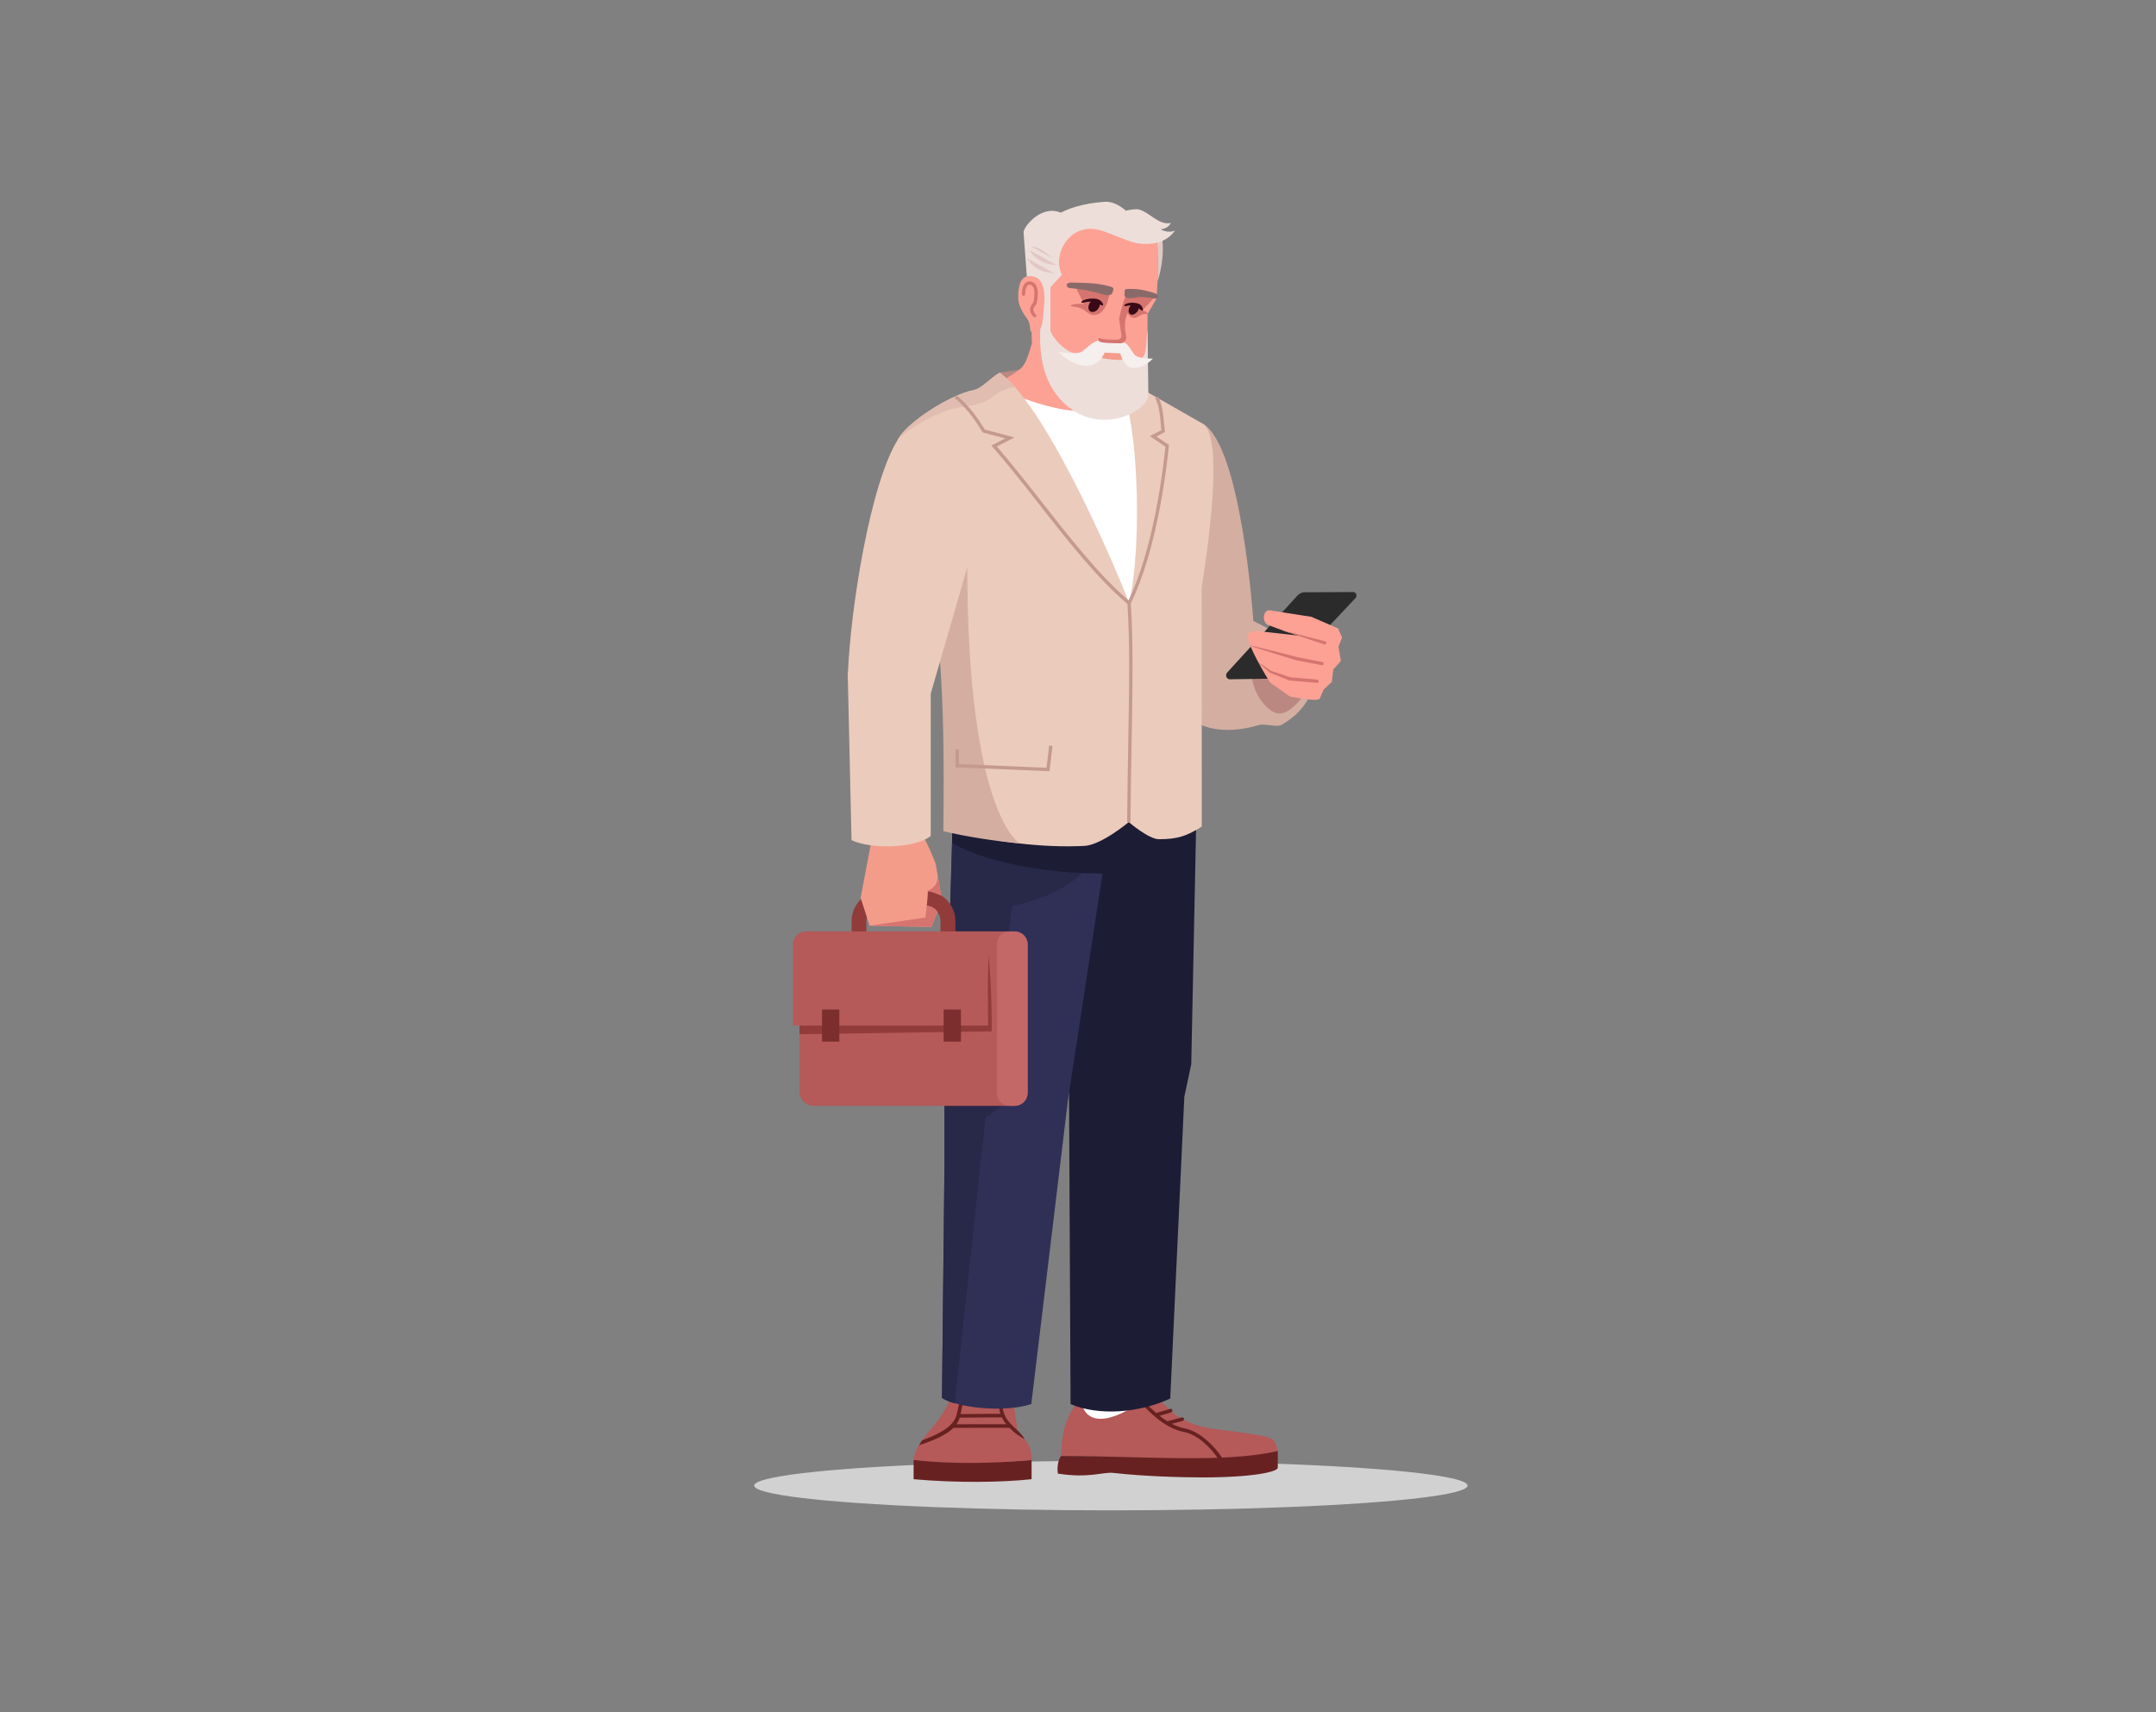 <?xml version="1.0" encoding="UTF-8"?> <!-- Generator: Adobe Illustrator 25.2.3, SVG Export Plug-In . SVG Version: 6.00 Build 0) --> <svg xmlns="http://www.w3.org/2000/svg" xmlns:xlink="http://www.w3.org/1999/xlink" id="_x3C_Layer_x3E_" x="0px" y="0px" viewBox="0 0 2770.7 2200" style="enable-background:new 0 0 2770.7 2200;" xml:space="preserve"><rect x="0" y="0" width="2770.7" height="2200" fill="#808080" stroke="none"/> <style type="text/css"> .st0{fill:#D1D1D1;} .st1{fill:#D4AEA1;} .st2{fill:#BA8880;} .st3{fill:#FFFFFF;} .st4{fill:#682121;} .st5{fill:#B55959;} .st6{fill:#1C1C35;} .st7{fill:#303057;} .st8{fill:#282849;} .st9{fill:#FDA195;} .st10{fill:#EBCBBC;} .st11{fill:#EDDEDA;} .st12{fill:#F49C8A;} .st13{fill:#F5EFEE;} .st14{fill:#D6746F;} .st15{fill:#380917;} .st16{fill:#896A69;} .st17{fill:#E1C8C5;} .st18{fill:#C49A8F;} .st19{fill:#2B2B2B;} .st20{fill:#923B3B;} .st21{fill:#C46767;} .st22{fill:#7C2E2E;} .st23{opacity:0.47;} </style> <g> <ellipse class="st0" cx="1427.6" cy="1909" rx="458.4" ry="31.8"></ellipse> </g> <g> <g> <g> <path class="st1" d="M1690.8,844c-3-20.1-50.1-30.7-50.1-30.7l-30-15.4c0,0-15.1-225.6-65.2-253.5l-34,359.9 c0,0,25.2,51.2,106.7,27.3c7-2,22.9,3.2,28.5,0c50.4-28.8,43.9-73,40.6-86.5L1690.8,844z"></path> </g> <g> <path class="st2" d="M1644.4,916.9c28.2,0,78.7-90.1,19.8-90.1C1572.2,826.7,1616.1,916.9,1644.4,916.9z"></path> </g> </g> <g> <g> <path class="st2" d="M1284.9,478.9c36.6-6.3,69-8.6,97.3-3l-78.1,24.9L1284.9,478.9z"></path> </g> <g> <g> <g> <g> <g> <path class="st3" d="M1541.8,552.2c-7.9-4.4-71.9-62.3-195.4-55.6S1164.8,563,1164.8,563s8.5,27,11.7,37.9 c17.6,59.5,35.6,81.5,66.6,124.1c17.8,97.1-4.6,183.3-5.3,267.1c112.5,27.4,223.5,17.8,296.1-5.9l0.6-330.8 C1534.5,655.4,1571.5,568.8,1541.8,552.2z"></path> </g> </g> <g> <g> <path class="st0" d="M1237.7,992.1c0.7-83.8,23.1-170,5.3-267.1c-36.8-48.5-56.6-72.2-69.3-126.9 c-2.6-11.1-4.3-34.7-4.3-34.7s38.1,92.5,112.5,140.8c-27.3,127.1-2.7,252.7,40.4,282.7l-5.8,15.7L1237.7,992.1z"></path> </g> </g> <g> <g> <g> <path class="st4" d="M1325.7,1900.8c-39.4,4.2-96.1,4.9-151.6,0v-24.7c52.3,2.8,110.4,3.9,151.6,0V1900.8z"></path> </g> </g> <g> <g> <path class="st5" d="M1174.1,1876.1c2.7-28.4,38.6-47.3,47.9-82.7l79.5,3.4l6.4,42.7c9.1,10.9,17.8,15.4,17.8,36.7 C1275.7,1880.8,1220,1881.5,1174.1,1876.1z"></path> </g> </g> <g> <g> <path class="st4" d="M1316.9,1849.4c-3.1-1.8-9.6-5.4-13.8-9.2c-10-9.1-22.5-20.3-19.2-47.1l4.6,0.6 c-3,24.4,7.5,33.9,17.7,43.1C1310.7,1840.8,1314.1,1844.6,1316.9,1849.4L1316.9,1849.4z"></path> </g> </g> <g> <g> <path class="st4" d="M1181.1,1857.1l3.8-6.2c38.4-14.2,43.3-25.3,45.7-38.1c1.2-6.2,2.5-13.1,8.5-20.5l3.6,2.9 c-5.3,6.4-6.4,12.3-7.5,18.4C1232.5,1827.8,1230,1841.1,1181.1,1857.1z"></path> </g> </g> </g> <g> <g> <g> <g> <g> <g> <path class="st3" d="M1411.4,1735l-2,20.4c-1.3,13.5-7,26.3-16.1,36.8l-4.2,4.9c0,41.7,49.4,57.7,89.8,14.7l-6.4-131 L1411.4,1735z"></path> </g> </g> </g> </g> </g> <g> <g> <g> <g> <g> <g> <path class="st5" d="M1389,1797c-14,14.5-25.3,37.7-25.3,73.9c139.2,0,186.3,20.9,278.4-6.4c-5.5-19.4,0-17.4-81.3-28.3 c-72.7-9.7-65.3-56-88.5-39.2C1428.9,1829.5,1393,1834.2,1389,1797z"></path> </g> </g> </g> </g> </g> <g> <g> <g> <g> <g> <path class="st4" d="M1359.5,1893.6c40.3,6.3,57.8-2.4,71.2-0.9c38.3,4.3,85.3,5.8,115,5.8c66.3-0.1,96.4-7.4,96.4-12.5 v-21.4c-71.8,16-170.2,6.4-278.4,6.4C1360.7,1873.9,1357.9,1884,1359.5,1893.6z"></path> </g> </g> </g> </g> </g> <g> <g> <path class="st4" d="M1565.8,1875.1c-9-13.9-26-31.4-43.9-34.9c-24.1-4.7-43.6-23.7-59.6-41.6l3.5-3.1 c14.5,16.4,34.1,35.7,57,40.1c19.4,3.8,38.4,23.3,48,38L1565.8,1875.1z"></path> </g> </g> </g> <g> <g> <path class="st4" d="M1486.1,1820.5l-4.3-3.6l22.1-6.5c2.8-0.8,4,3.7,1.3,4.5L1486.1,1820.5z"></path> </g> </g> <g> <g> <path class="st4" d="M1500.3,1831.1l-1.2-4.5l19.2-5.1c3.5-1,4.7,3.5,1.2,4.5L1500.3,1831.1z"></path> </g> </g> </g> <g> <g> <g> <g> <g> <path class="st6" d="M1541.2,882.2l-4,177.1l-6.3,308.1l-8.9,41.9l-18.1,387.8c-40.7,18.9-92.2,22.4-128.1,7.2l-2-409 l-33.7-461.9L1541.2,882.2z"></path> </g> </g> </g> </g> </g> <g> <g> <g> <path class="st7" d="M1445.2,936.8l-72.8,477.1l-47.1,390.4c-35.3,11.4-94.5,4.7-114.8-7.9l3.2-298.2v-81.8l14-479.6H1445.2 z"></path> </g> </g> <g> <g> <path class="st8" d="M1210.6,1796.4l3.2-298.2v-81.8l14-479.6l192.8,109.8c0,57.1-34.7,99.2-119.6,117.5l-28.1,200.6 c5.4,9.7,19.4,10.7,40.4,4.9c26.8,6.1-26.5,54.7-46.8,66.7l-39.5,366.9C1218.9,1801,1216.1,1799.7,1210.6,1796.4z"></path> </g> </g> </g> <g> <g> <g> <path class="st6" d="M1223.5,1083.4c46.9,26.5,143.1,46.2,250.1,36.8l13-73.7L1224,1052L1223.5,1083.4z"></path> </g> </g> </g> <g> <g> <path class="st4" d="M1224.8,1834.8c-2.7,0-2.7-4.6,0-4.6l73.1-0.1c2.9,0,2.9,4.6,0,4.6L1224.8,1834.8z"></path> </g> </g> <g> <g> <path class="st4" d="M1232.7,1821.7c-2.4,0-2.5-4.6,0-4.6l55.3-0.4c2.3,0,2.4,4.6,0,4.6L1232.7,1821.7z"></path> </g> </g> </g> <g> <g> <path class="st9" d="M1444.4,442.3c0,0,28,37.6-11.7,73.3c-39.6,35.7-142.8-14.3-142.8-14.3l-4.1-9.8 c29.6-21.1,29.6-13.6,40.3-50.2L1444.4,442.3z"></path> </g> </g> </g> <g> <g> <g> <path class="st10" d="M1545.6,544.4c-8.5-4.9-114.5-65.3-114.5-65.3c33.1,36.8,37.6,222.2,19.8,295.8 c-3.3-11.9-99.9-247-166-296.1c-9.5,4.4-23.1,20.2-32.7,22.1c-32.5,6.3-87.5,42.8-97.8,63.1c0,0-11.1,37.4-7.7,49.5 c18.8,65.5,32.5,89.4,65.7,136.4c19.1,106.9,15.4,226.6,14.7,318.8c50.6,12.7,111.4,21.1,166.5,18.3c21.8-1.1,57-30.6,57-30.6 s25.5,22,38.9,22c23.8,0,35.5-4,54.9-16.2l-0.1-308C1544.3,754.2,1577.3,562.7,1545.6,544.4z"></path> </g> </g> <g> <g> <path class="st1" d="M1212.3,1068c0.7-83.8,2.4-211.9-15.4-309c-29.1-64.3-41.7-93.8-54.4-148.4 c-2.6-11.1,11.9-46.6,11.9-46.6s-33.8,84.8,88.6,161c0,323.6,67.7,358.9,67.7,358.9C1281.1,1081.1,1238.3,1074.7,1212.3,1068z "></path> </g> </g> </g> </g> </g> <g> <g> <path class="st9" d="M1326.1,441.2l-3.7-132.9c0,0,17-45,105.3-35.5c20.7,2.2,58.4,25.1,58.4,25.1c2.5,28.8,2.6,57.6,0,85.9 l-11.4,19.8v20l0.4,49l-41.3,30L1326.1,441.2z"></path> </g> <g> <g> <g> <g> <g> <path class="st11" d="M1475.8,507.9c-2.3,23.5-71.2,56.3-116,2c-28.5-34.6-22.6-83.9-22.8-92.7l9.3-8.9 c-2.3,24.2,32.9,58.2,53.7,43.6c5.4-3.8,13.1-15.6,16.4-15.2l21.5,1.6c10,1,15.1,24.3,23.7,24.3c14.1,0,10.5-24.2,13-38.8 L1475.8,507.9z"></path> </g> </g> </g> </g> </g> <g> <path class="st12" d="M1448.2,452.2c1.3,9.7-3.3,12.4-27.2,8.8c-20.8-3.2-18.6-12.5-18.6-12.5S1446,435.6,1448.2,452.2z"></path> </g> <g> <path class="st13" d="M1416.4,436.7c-9.9-0.1-19.5,10.2-25.4,14.7c-6.6,5.1-30.9,0.7-30.9,0.7s16.3,18,36.9,18 c16.3,0,22.6-17,22.6-17l20,1c0,0,4.2,16.1,13.6,18.3c15.1,3.5,28.5-11.7,28.5-11.7s-18.1,0.7-23.3-4.5 c-4.6-4.6-9.1-17.5-17.8-17C1430.2,439.6,1426.3,436.7,1416.4,436.7z"></path> </g> <g> <g> <g> <g> <g> <path class="st14" d="M1426.8,370.1c-1,12.1-5.9,35.8-21.9,34.7l-8.1-6l-14.6-30.1L1426.8,370.1z"></path> </g> </g> </g> <g> <path class="st14" d="M1406.2,404.8c0,0-3.9,0.9-11.1-4.9c-8.8-7.1-19.9-5.5-19.2-6.9c1.4-2.6,11.1-3.3,19.2-1.8 c6.1,1.2,11.2,4.4,11.2,5.8L1406.2,404.8z"></path> </g> </g> <g> <g> <g> <g> <g> <path class="st14" d="M1450.5,373.3c-8,11.7-12.3,36.8-12.3,36.8s1.7,12.9,3.1,21.8c0.3,1.8-2.4,4.5-4.8,4.6 c0,0-8.5,0.2-14.9-0.4c-6.4-0.6-9.4-1.9-9.4-1.9s-2.1,2.3,0.7,4.7c2.8,2.4,27.3,2.2,27.3,2.2c4.4,0.3,7.8-4.9,7.1-8.1 c-3.6-17.7-2.8-39.4,22-46.5C1469.2,384.6,1464.6,375.1,1450.5,373.3z"></path> </g> </g> </g> </g> </g> <g> <g> <g> <g> <path class="st14" d="M1447.3,372.9c-2.8,12-1.9,34.1,9.4,35.6l6.7-4.5l18.8-20.3L1447.3,372.9z"></path> </g> </g> </g> <g> <path class="st14" d="M1456.8,408.4c1.3,0.1,3.7,0,7.7-2.6c7.2-4.6,10.1-0.9,10.2-2.3c0.2-2.5-3.7-4.3-9-5 c-4-0.6-8.1,0.8-8.6,2L1456.8,408.4z"></path> </g> </g> <g> <g> <g> <g> <g> <g> <g> <g> <g> <g> <path class="st15" d="M1401.3,388.2c-2.9,3.6-3.4,8.6-1.1,11.2c2.3,2.6,7.6,1.7,10.5-1.9c2.9-3.6,3.8-7.3,1.5-9.9 C1409.9,384.9,1404.2,384.6,1401.3,388.2z"></path> </g> </g> </g> </g> </g> </g> </g> </g> </g> <g> <g> <g> <g> <g> <g> <g> <g> <g> <path class="st15" d="M1417.6,391.9c-0.3,1.8-4.5-0.9-6.8-2c-5.1-1.9-6.1-2-9.4-2.2c-8.6-0.3-10.1,2.7-11.5,1.1 c-1.5-1.8,6.7-6.2,18.3-4.9C1415,384.7,1417.9,390.3,1417.6,391.9z"></path> </g> </g> </g> </g> </g> </g> </g> </g> </g> </g> <g> <g> <g> <g> <g> <g> <g> <g> <g> <g> <path class="st15" d="M1453.6,392.2c-3.4,3.1-4.2,8.3-1.9,10.9c2.3,2.6,6.8,1,9.7-2.5c2.9-3.6,2.4-5.4,0.1-8 C1459.1,390,1457.9,388.2,1453.6,392.2z"></path> </g> </g> </g> </g> </g> </g> </g> </g> </g> <g> <g> <g> <g> <g> <g> <g> <g> <g> <path class="st15" d="M1468.7,398.6c-0.5,1.8-3.8-1.3-5.7-2.6c-4.2-2.4-5-2.5-7.9-3.1c-7.5-1.1-9.2,1.7-10.2,0 c-1.1-1.9,6.8-5.5,16.8-3.1C1467.5,391.2,1469.2,397,1468.7,398.6z"></path> </g> </g> </g> </g> </g> </g> </g> </g> </g> </g> <g> <g> <g> <g> <path class="st16" d="M1375.6,370.3c18,1.5,28.9,4.4,44.9,8.7c3.6,1,8.7-0.2,9-2.5l1.4-4.6c0.2-1.2-0.7-2.7-2.5-3.2 c-16.7-5.1-29.2-5.1-51.4-5.6c-2,0-5.9,0.3-6,2.7C1370.8,368.8,1372.5,370.1,1375.6,370.3z"></path> </g> </g> </g> </g> <g> <g> <g> <g> <path class="st16" d="M1482.1,383.5c-22.3-3.9-19.4-0.5-31.4-0.3c-2.7,0.1-5.9-2-5.6-4.4l0.2-4.9c0.2-1.3,1.1-2.4,2.5-2.5 c12.6-0.8,22.1,1,34.9,4.9c3.3,1,5.5,3,5.4,4.9C1488.1,383.6,1484.3,383.9,1482.1,383.5z"></path> </g> </g> </g> </g> </g> <g> <path class="st11" d="M1315.4,298.5c0-7.4,23.7-36.9,49.1-24.6l8.8,30c-14.2,14.2-14.9,36.9-8.8,49.4l-14.6,15.8v67.4l-26.5-29.3 L1315.4,298.5z"></path> </g> <g> <g> <g> <g> <g> <path class="st9" d="M1325.5,354.9c-7.9-0.6-16.3,1.4-17,25.1c-0.7,10.8,5.3,21.4,10.8,28.5c8,10.3,0.5,18.4,9.9,19.1 c11.6,0.9,11.5-22.3,12.3-33.5C1341.5,394.1,1347.7,356.6,1325.5,354.9z"></path> </g> </g> </g> </g> <g> <g> <path class="st14" d="M1329.7,407.7c-0.5,0-1-0.2-1.4-0.5c-0.2-0.2-5-4.6-4.5-10.1c0.4-4.2,2.9-7,4.1-8.1 c1.4-5.9,3.4-20.7-3.2-22.8c-2.1-0.7-3.2-0.2-3.8,0.3c-2.9,2.2-3.5,9.2-3.5,11.5c0,1.2-0.9,2.1-2.1,2.1c0,0,0,0,0,0 c-1.2,0-2.1-0.9-2.1-2.1c0-1.1,0-11.1,5.2-15c1.5-1.1,4-2.1,7.7-0.9c11.9,3.9,6.5,26,5.8,28.5c-0.1,0.5-0.4,0.9-0.8,1.2 c0,0-2.8,2.2-3.1,5.7c-0.3,3.4,3.1,6.6,3.1,6.6c0.9,0.8,0.9,2.1,0.1,3C1330.8,407.5,1330.3,407.7,1329.7,407.7z"></path> </g> </g> </g> <g> <g> <g> <g> <path class="st11" d="M1324,346.9l40.5,6.3c-13.2-25.4,10.7-70.8,52.2-56.5c39.1,13.4,50.8,25.7,69.3,6 c7.3-9-0.1-24.7-21.7-33.2c-4.7-1.9-17.5,1.2-17.5,1.2s-12.8-12.4-27.2-11.4C1308.6,267.2,1324,346.9,1324,346.9z"></path> </g> </g> </g> </g> <g> <path class="st17" d="M1487.6,361.5c0.6-22.1,0.5-41.4-1-56.8l5.6-6.2C1499,330,1487.6,361.5,1487.6,361.5z"></path> </g> <g> <g> <g> <g> <g> <path class="st17" d="M1353,332.3c-9.9-8.4-16.6-15.1-27.8-15.5L1353,332.3z"></path> </g> </g> </g> </g> <g> <g> <g> <g> <path class="st17" d="M1358,340.7c-20.4-1.5-29-9.8-35.4-19.5L1358,340.7z"></path> </g> </g> </g> </g> <g> <g> <g> <g> <path class="st17" d="M1354.9,351.2c-20.4-1.5-29-9.8-35.4-19.5L1354.9,351.2z"></path> </g> </g> </g> </g> </g> <g> <path class="st11" d="M1461.6,268.9c15,2.6,27,21.1,43.2,17.6c-3.4,6-9.2,8-13.3,8c4,2.7,12.3,4.8,18.5,1.6 c-11.8,17.2-31.5,18.3-44.6,16.9L1461.6,268.9z"></path> </g> </g> <g> <path class="st18" d="M1452.8,1056.5l-4.3,0c0.3-36,0.9-68.7,1.4-100.2c1.3-74.1,2.3-132.7-1.1-181.1l4.3-0.3 c3.4,48.6,2.4,107.2,1.1,181.5C1453.6,987.9,1453.1,1020.5,1452.8,1056.5z"></path> </g> <g> <polygon class="st18" points="1348.7,991 1227.9,986 1227.9,963.3 1232.2,963.3 1232.2,981.8 1344.9,986.6 1348.3,958.1 1352.6,958.6 "></polygon> </g> <g> <g> <g> <path class="st19" d="M1638.6,872c3.7-0.1,7.3-1.6,9.9-4.3l93.4-99.1c2.6-2.7,1.2-7.2-2.4-7.8l-60,0.3c-4.6-0.7-9.3,1-12.5,4.6 l-89.9,98.5c-2.8,3.1-1.2,8.2,2.9,8.7L1638.6,872z"></path> </g> </g> </g> <g> <g> <g> <g> <path class="st5" d="M1302.6,1421h-257c-10,0-18.1-8.1-18.1-18.1V1215c0-10,8.1-18.1,18.1-18.1h257c10,0,18.1,8.1,18.1,18.1 v187.9C1320.7,1412.9,1312.6,1421,1302.6,1421z"></path> </g> </g> <g> <g> <path class="st20" d="M1189.1,1233.5h-56c-21.3,0-38.7-17.4-38.7-38.7v-11.3c0-21.3,17.4-38.7,38.7-38.7h56 c21.3,0,38.7,17.4,38.7,38.7v11.3C1227.8,1216.2,1210.4,1233.5,1189.1,1233.5z M1133,1164c-10.8,0-19.6,8.8-19.6,19.6v11.3 c0,10.8,8.8,19.6,19.6,19.6h56c10.8,0,19.6-8.8,19.6-19.6v-11.3c0-10.8-8.8-19.6-19.6-19.6H1133z"></path> </g> </g> <g> <path class="st21" d="M1297.4,1421h7c9,0,16.2-7.3,16.2-16.2v-191.7c0-9-7.3-16.2-16.2-16.2h-7c-9,0-16.2,7.3-16.2,16.2v191.7 C1281.2,1413.7,1288.5,1421,1297.4,1421z"></path> </g> <g> <path class="st20" d="M1027.4,1328.9v-19.9l239.9-103.1c7.7,42.4,7.2,119.4,7.2,119.4L1027.4,1328.9z"></path> </g> <g> <path class="st5" d="M1269.8,1317.9l-250.7,0v-104.6c0-9.1,7.3-16.4,16.4-16.4l242.7,0 C1267.7,1203.2,1269.8,1257.4,1269.8,1317.9z"></path> </g> <g> <g> <rect x="1056.4" y="1297.3" class="st22" width="22.2" height="41.2"></rect> </g> </g> <g> <g> <rect x="1212.7" y="1297.3" class="st22" width="22.2" height="41.2"></rect> </g> </g> </g> <g> <g> <g> <path class="st12" d="M1117.6,1189.6l-11.6-35.8l14.9-78.7l-6.9-35h68.4l1.9,32.5c7.1,7.7,18.2,37.6,18.2,37.6l6.9,40.5 c0,0-9.9-5-17.1-5.7c0.4,3.3-1.3,19.1-1.3,19.1c6.5,0.2,11.3,4.5,13.6,7.7l-7.7,19.3L1117.6,1189.6z"></path> </g> <g> <path class="st14" d="M1205.1,1124.9l4.4,25.8c0,0-9.9-5-17.1-5.7C1202.6,1139.4,1205.1,1134.1,1205.1,1124.9z"></path> </g> <g> <path class="st14" d="M1196.9,1191l7.7-19.3c-2.3-3.2-7.1-7.4-13.6-7.7l-1.7,15l-71.8,10.6L1196.9,1191z"></path> </g> </g> </g> <g> <g> <path class="st10" d="M1089.5,868.7l4.8,210.9c25.7,12.2,82.1,10.5,101.8-5.4l0-182.8C1196.4,857.5,1089.5,820.1,1089.5,868.7z"></path> </g> </g> <g> <g> <g> <path class="st10" d="M1240.8,598.9c-30.3-33.5-68.9-61.9-86.4-34.9c-35.5,55-61.7,217.6-64.9,304.7 c-0.2,45.4,99.2,41.3,106.6,22.7l59.7-206.7C1266.2,643,1255.4,615.1,1240.8,598.9z"></path> </g> </g> </g> </g> <g class="st23"> <g> <path class="st1" d="M1154.4,564c7.3-17.7,65.4-56.7,97.8-63.1c9.6-1.9,23.2-17.7,32.7-22.1c6.5,4.8,12.9,11.3,19.2,18.3 c-33,6.9-23,19.8-63,25.1C1207.8,525.6,1169.4,550,1154.4,564L1154.4,564z"></path> </g> </g> <g> <path class="st18" d="M1451.6,778.4l-2.1-1.8c-38.9-32.7-77.9-82.4-115.6-130.6c-20.4-26-39.7-50.6-58.1-71.4l-1.8-2.1l17.8-9.1 l-29-7.7l-0.4-0.7c-11.7-19.5-22.7-32.9-35.7-43.6l2.7-3.3c13.2,10.9,24.4,24.4,36.2,43.9l38.2,10.1l-22.8,11.7 c17.9,20.5,36.6,44.3,56.4,69.5c36.9,47.1,75,95.8,112.9,128.2c32-66.5,44.2-166.2,47.4-197.6l-20.1-13.4l14.9-7.7 c-0.3-2.4-0.5-4.9-0.7-7.4c-1.1-12.5-2.2-24.3-7.3-33.9l3.8-2c5.4,10.4,6.6,23.1,7.7,35.5c0.3,2.9,0.5,5.8,0.9,8.7l0.2,1.5 l-11.1,5.7l16.2,10.8l-0.1,1.3c-3,30.4-15.5,134.8-49.2,202.8L1451.6,778.4z"></path> </g> <g> <g> <path class="st9" d="M1631.4,784.2l53.8,8.4l34.2,14.8l5.3,11.7l-4.6,11.9l3.1,18.3l-9.8,11l-1.8,15.8l-10.7,10.2l-4.8,11.5 c-4,3.6-22.3-0.1-38.4-2.7l-25.7-18.2c-15.8-26-30.4-53-28.1-61.5c1.9-4.4,6.7-5.3,16.1-4.1l50.8,5.7l-17.3-5l-25.1-9.4 C1621.1,796.6,1624.1,784,1631.4,784.2z"></path> </g> <g> <g> <path class="st14" d="M1701.8,828.1c1.1,0.3,2.3-0.3,2.6-1.4c0.3-1.1-0.3-2.3-1.4-2.6l-54.8-14.1 C1647,809.7,1701.8,828.1,1701.8,828.1z"></path> </g> </g> <g> <g> <path class="st14" d="M1666.1,848.5l32.6,6.3c1.1,0.2,2.2-0.5,2.4-1.7c0.2-1.1-0.5-2.2-1.7-2.4l-32.4-6.3 c0,0-60.2-15.9-60.5-14.8C1606.3,830.5,1666.1,848.5,1666.1,848.5z"></path> </g> </g> <g> <g> <path class="st14" d="M1632,864.4c0.1,0,0.1,0.1,0.2,0.1l24.7,9.9c0.2,0.1,0.4,0.1,0.6,0.1l34.9,3c1.1,0.1,2.2-0.8,2.3-1.9 c0.1-1.1-0.8-2.2-1.9-2.3l-34.6-3l-24.8-8.3c0,0-15.2-10.5-15.5-10c-0.3,0.6,14,12.2,14,12.2 C1631.8,864.3,1631.9,864.4,1632,864.4z"></path> </g> </g> </g> </g> </svg> 